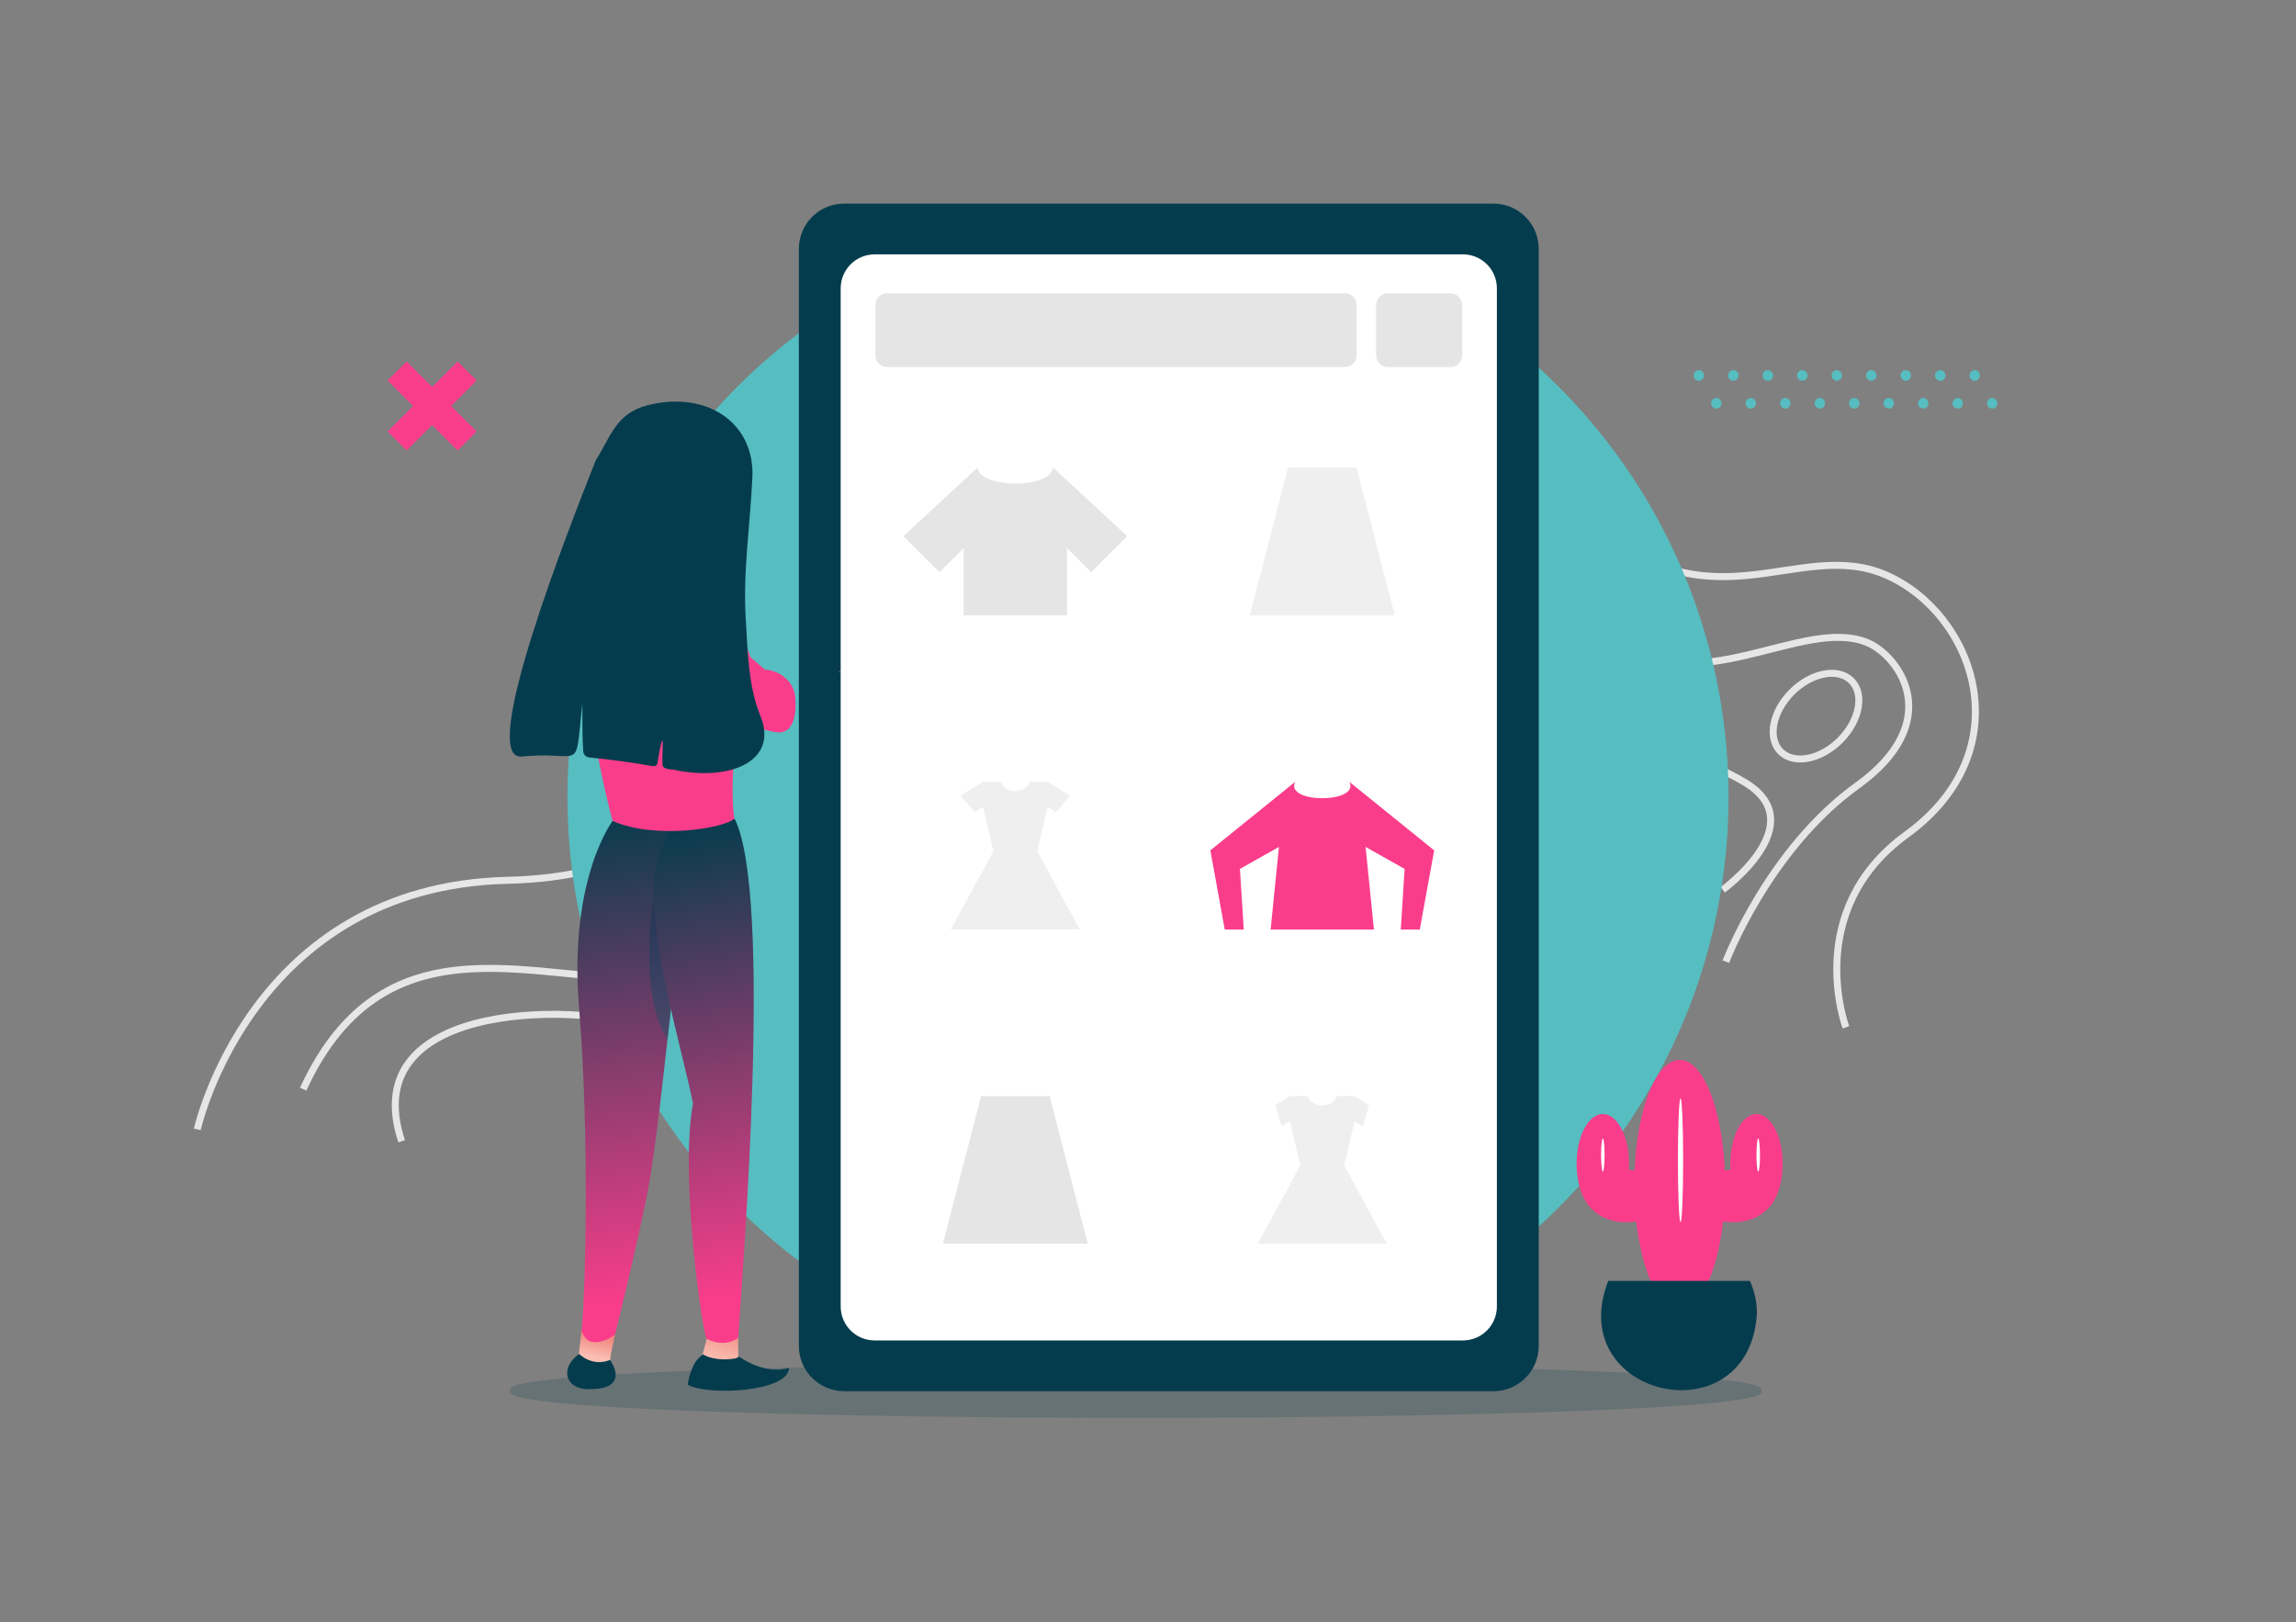 <svg width="1315" height="929" viewBox="0 0 1315 929" fill="none" xmlns="http://www.w3.org/2000/svg">
<rect x="0" y="0" width="1315" height="929" fill="#808080" stroke="none"/>
<path d="M750.346 653.594C750.346 653.594 654.587 610.102 671.613 502.667C690.7 382.201 580.103 330.423 504.562 360.263C429.02 390.103 434.253 500.743 290.693 504.146C143.9 507.622 113 646.778 113 646.778" stroke="#E6E6E6" stroke-width="4" stroke-miterlimit="10"/>
<path d="M639.686 686C639.686 686 598.185 594.173 613.086 502.802C627.987 411.43 561.016 400.746 534.353 411.43C479.029 433.596 468.387 552.128 379.001 559.803C311.812 565.574 221.525 519.723 173.64 623.754" stroke="#E6E6E6" stroke-width="4" stroke-miterlimit="10"/>
<path d="M594.994 645.072C594.994 645.072 609.936 551.208 543.918 567.964C468.252 587.171 469.433 632.277 373.675 589.643C339.614 574.48 202.365 570.032 230.032 653.594" stroke="#E6E6E6" stroke-width="4" stroke-miterlimit="10"/>
<path d="M547.12 443.825C562.984 443.825 575.844 462.723 575.844 486.036C575.844 509.348 562.984 528.246 547.12 528.246C531.256 528.246 518.395 509.348 518.395 486.036C518.395 462.723 531.256 443.825 547.12 443.825Z" stroke="#E6E6E6" stroke-width="4" stroke-miterlimit="10"/>
<path d="M1057.23 588.331C1057.23 588.331 1032.11 521.41 1091.92 477.961C1158.99 429.24 1130.72 351.206 1080.08 329.243C1029.43 307.28 978.776 362.967 908.149 295.61C835.933 226.735 754.207 278.76 754.207 278.76" stroke="#E6E6E6" stroke-width="4" stroke-miterlimit="10"/>
<path d="M988.473 550.724C988.473 550.724 1012.66 486.649 1063.73 449.899C1114.8 413.149 1087.75 375.829 1069.8 368.151C1032.56 352.215 970.485 404.065 923.84 364.796C888.777 335.28 867.422 269.855 794.415 296.838" stroke="#E6E6E6" stroke-width="4" stroke-miterlimit="10"/>
<path d="M986.663 509.576C986.663 509.576 1038.95 471.648 999.174 447.974C953.58 420.841 932.471 443.086 906.94 376.577C897.858 352.921 834.037 284.824 807.175 338.279" stroke="#E6E6E6" stroke-width="4" stroke-miterlimit="10"/>
<path d="M1060.37 389.854C1068 397.478 1065.09 412.74 1053.89 423.944C1042.69 435.147 1027.42 438.049 1019.8 430.425C1012.18 422.801 1015.08 407.538 1026.28 396.335C1037.48 385.132 1052.75 382.23 1060.37 389.854Z" stroke="#E6E6E6" stroke-width="4" stroke-miterlimit="10"/>
<circle cx="657.5" cy="456.5" r="332.5" fill="#56BDC0"/>
<g clip-path="url(#clip0_67_791)">
<path d="M1138.04 230.963C1138.04 229.285 1139.37 227.927 1141.02 227.927C1142.67 227.927 1144 229.285 1144 230.963C1144 232.642 1142.67 234 1141.02 234C1139.37 234 1138.04 232.642 1138.04 230.963Z" fill="#56BDC0"/>
<path d="M1118.28 230.963C1118.28 229.285 1119.61 227.927 1121.26 227.927C1122.91 227.927 1124.24 229.285 1124.24 230.963C1124.24 232.642 1122.91 234 1121.26 234C1119.61 234 1118.28 232.642 1118.28 230.963Z" fill="#56BDC0"/>
<path d="M1098.53 230.963C1098.53 229.285 1099.86 227.927 1101.51 227.927C1103.16 227.927 1104.49 229.285 1104.49 230.963C1104.49 232.642 1103.16 234 1101.51 234C1099.86 234 1098.53 232.642 1098.53 230.963Z" fill="#56BDC0"/>
<path d="M1078.78 230.963C1078.78 229.285 1080.11 227.927 1081.76 227.927C1083.41 227.927 1084.74 229.285 1084.74 230.963C1084.74 232.642 1083.41 234 1081.76 234C1080.11 234 1078.78 232.642 1078.78 230.963Z" fill="#56BDC0"/>
<path d="M1059.02 230.963C1059.02 229.285 1060.35 227.927 1062 227.927C1063.65 227.927 1064.98 229.285 1064.98 230.963C1064.98 232.642 1063.65 234 1062 234C1060.35 234 1059.02 232.642 1059.02 230.963Z" fill="#56BDC0"/>
<path d="M1039.27 230.963C1039.27 229.285 1040.6 227.927 1042.25 227.927C1043.9 227.927 1045.23 229.285 1045.23 230.963C1045.23 232.642 1043.9 234 1042.25 234C1040.6 234 1039.27 232.642 1039.27 230.963Z" fill="#56BDC0"/>
<path d="M1019.52 230.963C1019.52 229.285 1020.85 227.927 1022.5 227.927C1024.15 227.927 1025.48 229.285 1025.48 230.963C1025.48 232.642 1024.15 234 1022.5 234C1020.85 234 1019.52 232.642 1019.52 230.963Z" fill="#56BDC0"/>
<path d="M999.761 230.963C999.761 229.285 1001.09 227.927 1002.74 227.927C1004.39 227.927 1005.72 229.285 1005.72 230.963C1005.72 232.642 1004.39 234 1002.74 234C1001.09 234 999.761 232.642 999.761 230.963Z" fill="#56BDC0"/>
<path d="M980.01 230.963C980.01 229.285 981.344 227.927 982.992 227.927C984.64 227.927 985.974 229.285 985.974 230.963C985.974 232.642 984.64 234 982.992 234C981.344 234 980.01 232.642 980.01 230.963Z" fill="#56BDC0"/>
<path d="M1128.03 215.037C1128.03 213.358 1129.36 212 1131.01 212C1132.66 212 1133.99 213.358 1133.99 215.037C1133.99 216.715 1132.66 218.073 1131.01 218.073C1129.36 218.073 1128.03 216.715 1128.03 215.037Z" fill="#56BDC0"/>
<path d="M1111.26 212C1109.61 212 1108.28 213.359 1108.28 215.037C1108.28 216.714 1109.61 218.073 1111.26 218.073C1112.9 218.073 1114.24 216.714 1114.24 215.037C1114.24 213.359 1112.9 212 1111.26 212Z" fill="#56BDC0"/>
<path d="M1091.51 212C1089.86 212 1088.52 213.359 1088.52 215.037C1088.52 216.714 1089.86 218.073 1091.51 218.073C1093.15 218.073 1094.49 216.714 1094.49 215.037C1094.49 213.359 1093.15 212 1091.51 212Z" fill="#56BDC0"/>
<path d="M1068.77 215.037C1068.77 213.358 1070.1 212 1071.75 212C1073.4 212 1074.73 213.358 1074.73 215.037C1074.73 216.715 1073.4 218.073 1071.75 218.073C1070.1 218.073 1068.77 216.715 1068.77 215.037Z" fill="#56BDC0"/>
<path d="M1049.02 215.037C1049.02 213.358 1050.35 212 1052 212C1053.65 212 1054.98 213.358 1054.98 215.037C1054.98 216.715 1053.65 218.073 1052 218.073C1050.35 218.073 1049.02 216.715 1049.02 215.037Z" fill="#56BDC0"/>
<path d="M1029.26 215.037C1029.26 213.358 1030.59 212 1032.24 212C1033.89 212 1035.22 213.358 1035.22 215.037C1035.22 216.715 1033.89 218.073 1032.24 218.073C1030.59 218.073 1029.26 216.715 1029.26 215.037Z" fill="#56BDC0"/>
<path d="M1012.49 212C1010.84 212 1009.51 213.359 1009.51 215.037C1009.51 216.714 1010.84 218.073 1012.49 218.073C1014.14 218.073 1015.47 216.714 1015.47 215.037C1015.47 213.359 1014.14 212 1012.49 212Z" fill="#56BDC0"/>
<path d="M992.739 212C991.092 212 989.757 213.359 989.757 215.037C989.757 216.714 991.092 218.073 992.739 218.073C994.386 218.073 995.721 216.714 995.721 215.037C995.721 213.359 994.386 212 992.739 212Z" fill="#56BDC0"/>
<path d="M970 215.037C970 213.358 971.334 212 972.982 212C974.63 212 975.964 213.358 975.964 215.037C975.964 216.715 974.63 218.073 972.982 218.073C971.334 218.073 970 216.715 970 215.037Z" fill="#56BDC0"/>
</g>
<path opacity="0.2" d="M1008.62 796.5C1028.38 817.167 272.615 817.167 292.381 796.5C272.623 775.833 1028.38 775.833 1008.62 796.5Z" fill="#053C4D"/>
<path d="M855.34 116.601H483.48C469.148 116.601 457.53 128.219 457.53 142.551V770.791C457.53 785.123 469.148 796.741 483.48 796.741H855.34C869.672 796.741 881.29 785.123 881.29 770.791V142.551C881.29 128.219 869.672 116.601 855.34 116.601Z" fill="#053C4D"/>
<path d="M837.86 145.671H500.95C490.203 145.671 481.49 154.384 481.49 165.131V748.211C481.49 758.959 490.203 767.671 500.95 767.671H837.86C848.607 767.671 857.32 758.959 857.32 748.211V165.131C857.32 154.384 848.607 145.671 837.86 145.671Z" fill="white"/>
<path d="M770.26 167.991H508.08C504.396 167.991 501.41 170.978 501.41 174.661V203.561C501.41 207.245 504.396 210.231 508.08 210.231H770.26C773.944 210.231 776.93 207.245 776.93 203.561V174.661C776.93 170.978 773.944 167.991 770.26 167.991Z" fill="#E5E5E5"/>
<path d="M830.74 167.991H794.84C791.156 167.991 788.17 170.978 788.17 174.661V203.561C788.17 207.245 791.156 210.231 794.84 210.231H830.74C834.424 210.231 837.41 207.245 837.41 203.561V174.661C837.41 170.978 834.424 167.991 830.74 167.991Z" fill="#E5E5E5"/>
<path d="M603.16 267.811C601.59 280.031 561.38 279.991 559.85 267.811L517.41 307.051L538.07 327.711L551.93 313.851V352.371H611.08V313.851L624.94 327.711L645.6 307.051L603.16 267.811Z" fill="#E5E5E5"/>
<path d="M776.93 267.811H737.69L715.81 352.371H798.81L776.93 267.811Z" fill="#EFEFEF"/>
<path d="M601.13 627.731H561.89L540.01 712.291H623.01L601.13 627.731Z" fill="#E5E5E5"/>
<path d="M794.28 712.291H720.33L744.74 667.441L738.81 642.161L733.94 645.041L730.43 632.881L738.8 627.731H748.98C751.67 634.851 762.9 634.851 765.59 627.731H775.77L784.14 632.881L780.63 645.041L775.77 642.161L769.84 667.441L794.26 712.291H794.28Z" fill="#EFEFEF"/>
<path d="M618.19 531.791L594.07 487.481C594.17 487.061 599.9 462.601 600 462.201C600.07 462.241 604.79 465.041 604.86 465.081C604.86 465.061 612.85 455.691 612.85 455.681L608.36 452.921C608.24 452.841 600.1 447.841 599.99 447.771H589.81C587 454.931 576 454.911 573.2 447.771H563.02C562.93 447.821 554.74 452.861 554.65 452.921L550.16 455.681C550.16 455.681 558.16 465.061 558.15 465.081C558.24 465.031 562.92 462.251 563.01 462.201C563.1 462.591 568.85 487.101 568.94 487.481C568.54 488.221 544.92 531.621 544.53 532.331H618.48L618.19 531.791Z" fill="#EFEFEF"/>
<path d="M777.04 451.161C777.04 451.161 772.85 447.781 772.85 447.771C778.95 460.281 735.67 460.261 741.78 447.771C742.13 447.481 694.58 485.901 693.21 487.001L701.46 532.331H712.34C712.02 527.321 710.43 502.041 710.15 497.621L732.5 485.031L727.73 532.331H786.89L782.12 485.031L804.47 497.621C804.2 501.921 802.58 527.461 802.28 532.331H813.16L821.41 487.001L777.04 451.151V451.161Z" fill="#FA3D8B"/>
<path d="M455.16 397.091C453.26 389.421 446.54 384.211 437.99 383.411C418.49 366.541 381.9 334.991 381.9 334.991C382.68 337.581 383.39 378.971 396.43 387.751C403.33 394.171 413.08 399.331 419.69 403.621C425.69 413.601 435.03 418.301 445.71 419.441C456.24 419.851 456.34 404.351 455.16 397.081V397.091Z" fill="#FA3D8B"/>
<path d="M423.92 777.341C423.92 777.341 437.88 787.571 451.89 783.391C451.78 797.201 405.3 799.531 393.82 793.031C397.27 773.101 406.84 770.831 423.92 777.351V777.341Z" fill="#053C4D"/>
<path d="M422.79 766.171C422.79 766.171 422.69 773.401 422.83 777.011C422.89 778.601 408.73 779.871 402.49 775.481L404.76 766.791L418.74 761.801L422.79 766.171Z" fill="url(#paint0_linear_67_791)"/>
<path d="M331.75 775.441C319.93 783.621 323.65 797.261 340.25 795.431C353.65 795.021 355.23 787.491 349.42 778.821L331.75 775.431V775.441Z" fill="#053C4D"/>
<path d="M331.75 775.441C331.75 775.441 339.18 783.041 349.42 778.831C349.92 774.971 350.89 770.081 352.22 764.431C348.44 765.721 341.86 766.541 333.08 762.131C332.06 770.171 331.49 775.391 331.75 775.441Z" fill="url(#paint1_linear_67_791)"/>
<path d="M399.51 475.251C386.62 530.751 380.32 632.541 370.84 683.061C363.01 721.561 352.22 764.421 352.22 764.421C352.22 764.421 337.24 775.441 333.08 762.121C335.12 744.451 337.89 652.071 331.68 577.681C325.48 503.291 350.85 470.181 350.85 470.181C350.85 470.181 411.3 426.961 399.51 475.251Z" fill="url(#paint2_linear_67_791)"/>
<path d="M393.48 299.291C393.48 299.291 387.97 330.071 401.01 332.451C401.01 332.451 384.86 349.651 369.65 326.211C369.65 326.211 372.69 310.151 369.65 297.551L393.48 299.291Z" fill="url(#paint3_linear_67_791)"/>
<path d="M415.87 341.781C415.98 342.091 419.69 352.281 422.99 360.791C420.75 352.951 418.11 345.061 415.87 341.781Z" fill="url(#paint4_linear_67_791)"/>
<path style="mix-blend-mode:multiply" opacity="0.3" d="M407.06 399.331C406.93 399.361 406.46 399.491 405.7 399.671C406.26 399.571 406.72 399.461 407.06 399.331Z" fill="url(#paint5_linear_67_791)"/>
<path style="mix-blend-mode:multiply" opacity="0.5" d="M390.5 527.441C387.58 548.831 384.84 572.641 382.26 595.431C364.66 566.921 374.76 512.101 374.76 512.101L390.5 527.431V527.441Z" fill="url(#paint6_linear_67_791)"/>
<path d="M396.92 631.981C388.96 674.791 402.94 766.591 404.76 766.801C415.83 772.241 422.79 766.181 422.79 766.181C425.43 726.081 442.56 513.001 420.83 469.061L393.82 461.211C387.37 469.461 379.37 481.011 375.16 499.181C369.25 530.021 392.16 606.961 396.92 631.981Z" fill="url(#paint7_linear_67_791)"/>
<path d="M430.58 383.281C430.84 391.411 426.37 397.601 424.38 405.031C419.8 423.591 418.42 455.511 420.63 468.851C414.66 474.301 375.72 480.971 350.86 470.171C345.71 451.191 337.75 413.111 335.72 388.721C335.34 371.731 330.79 349.411 341.17 339.421C347.74 334.881 361.58 326.041 369.65 326.201C369.65 326.201 373.78 329.951 387.82 330.491C396.08 330.491 394.35 327.081 394.01 326.261C398.85 334.111 410.36 335.071 415.82 342.131C418.33 347.801 420.37 353.741 422.57 359.601C425.32 367.691 430.97 374.031 430.59 383.261L430.58 383.281Z" fill="#FA3D8B"/>
<path d="M481.21 384.521C481.29 384.621 481.37 384.721 481.44 384.821C481.05 384.981 480.83 385.071 480.79 385.091C480.9 384.921 481.03 384.761 481.21 384.521Z" fill="url(#paint8_linear_67_791)"/>
<path d="M481.44 384.831C481.05 384.991 480.83 385.081 480.79 385.101C480.9 384.931 481.03 384.771 481.21 384.531C481.29 384.631 481.37 384.731 481.44 384.831Z" fill="url(#paint9_linear_67_791)"/>
<path d="M533.97 335.381C534.22 335.301 534.46 335.181 534.68 335.061C534.45 335.191 534.22 335.291 533.97 335.381Z" fill="url(#paint10_linear_67_791)"/>
<path d="M481.21 384.521C481.29 384.621 481.37 384.721 481.44 384.821C481.05 384.981 480.83 385.071 480.79 385.091C480.9 384.921 481.03 384.761 481.21 384.521Z" fill="url(#paint11_linear_67_791)"/>
<path d="M533.97 335.381C534.22 335.291 534.46 335.181 534.68 335.061C534.46 335.191 534.22 335.301 533.97 335.381Z" fill="url(#paint12_linear_67_791)"/>
<path style="mix-blend-mode:multiply" d="M424.38 405.031C423.11 409.321 422.31 413.741 421.88 418.201C414.83 422.471 413.62 438.601 414.35 429.331C415.14 419.221 424.1 405.451 424.38 405.031Z" fill="url(#paint13_linear_67_791)"/>
<path d="M388.1 441.301C385.54 440.281 380.38 441.321 379.43 438.241C379.14 431.081 380.11 422.201 379.14 424.481C378.28 426.481 377.25 432.561 376.55 437.171C376.39 438.251 375.22 438.981 374 438.771C361.81 436.691 349.55 434.921 337.7 433.821C335.74 433.641 334.19 432.261 334.07 430.531C333.06 416.501 333.97 398.461 333.33 404.791C329.13 444.051 334.02 429.711 298.71 433.271C273.5 435.311 325.9 302.331 341.21 263.591C349.73 250.431 352.48 236.781 370.97 232.061C405.1 223.451 432.42 242.441 430.91 273.461C429.65 300.871 425.39 327.561 427.14 355.151C428.27 372.891 428.53 392.971 435.46 409.851C446.06 435.681 418.87 447.081 388.1 441.301Z" fill="#053C4D"/>
<ellipse cx="962" cy="678.5" rx="26" ry="71.5" fill="#FA3D8B"/>
<ellipse cx="1006" cy="666.5" rx="15" ry="28.5" fill="#FA3D8B"/>
<ellipse rx="15" ry="28.5" transform="matrix(-1 0 0 1 918 666.5)" fill="#FA3D8B"/>
<ellipse cx="992.5" cy="685" rx="15" ry="22.5" transform="rotate(90 992.5 685)" fill="#FA3D8B"/>
<ellipse rx="15" ry="22.5" transform="matrix(4.37114e-08 1 1 -4.37114e-08 931.5 685)" fill="#FA3D8B"/>
<ellipse cx="962.5" cy="664.5" rx="1.5" ry="35.5" fill="white"/>
<ellipse cx="1007" cy="661.5" rx="1" ry="9.5" fill="white"/>
<ellipse cx="918" cy="661.5" rx="1" ry="9.5" fill="white"/>
<path d="M1006.26 752.141C1001.95 824.121 895.005 800.621 921.095 733.551H1002.21C1004.81 739.211 1006.26 745.511 1006.26 752.141Z" fill="#053C4D"/>
<path d="M232.898 207L247.499 221.601L262.102 207L273 217.898L258.399 232.501L273 247.102L262.102 258L247.499 243.399L232.898 258L222 247.102L236.601 232.501L222 217.898L232.898 207Z" fill="#FA3D8B"/>
<defs>
<linearGradient id="paint0_linear_67_791" x1="417.072" y1="758.045" x2="412.053" y2="779.483" gradientUnits="userSpaceOnUse">
<stop stop-color="#F0877E"/>
<stop offset="1" stop-color="#FABEB2"/>
</linearGradient>
<linearGradient id="paint1_linear_67_791" x1="342.43" y1="764.691" x2="339.846" y2="777.038" gradientUnits="userSpaceOnUse">
<stop stop-color="#F0877E"/>
<stop offset="1" stop-color="#FABEB2"/>
</linearGradient>
<linearGradient id="paint2_linear_67_791" x1="344.3" y1="464.121" x2="388.31" y2="750.811" gradientUnits="userSpaceOnUse">
<stop stop-color="#053C4D"/>
<stop offset="0.97" stop-color="#FA3D8B"/>
</linearGradient>
<linearGradient id="paint3_linear_67_791" x1="385.33" y1="303.311" x2="385.33" y2="343.521" gradientUnits="userSpaceOnUse">
<stop stop-color="#F0877E"/>
<stop offset="1" stop-color="#FABEB2"/>
</linearGradient>
<linearGradient id="paint4_linear_67_791" x1="417.35" y1="364.351" x2="420.1" y2="347.081" gradientUnits="userSpaceOnUse">
<stop stop-color="#E75B00"/>
<stop offset="1" stop-color="#FFA345"/>
</linearGradient>
<linearGradient id="paint5_linear_67_791" x1="406.32" y1="399.911" x2="406.41" y2="399.371" gradientUnits="userSpaceOnUse">
<stop stop-color="#E75B00"/>
<stop offset="1" stop-color="#FFA345"/>
</linearGradient>
<linearGradient id="paint6_linear_67_791" x1="368.49" y1="460.411" x2="412.5" y2="747.101" gradientUnits="userSpaceOnUse">
<stop stop-color="#001745"/>
<stop offset="1" stop-color="#439C94"/>
</linearGradient>
<linearGradient id="paint7_linear_67_791" x1="385.309" y1="472.628" x2="435.812" y2="749.002" gradientUnits="userSpaceOnUse">
<stop stop-color="#053C4D"/>
<stop offset="0.97" stop-color="#FA3D8B"/>
</linearGradient>
<linearGradient id="paint8_linear_67_791" x1="480.38" y1="385.271" x2="481.62" y2="384.491" gradientUnits="userSpaceOnUse">
<stop stop-color="#F0877E"/>
<stop offset="1" stop-color="#FABEB2"/>
</linearGradient>
<linearGradient id="paint9_linear_67_791" x1="481.17" y1="385.301" x2="481.06" y2="384.601" gradientUnits="userSpaceOnUse">
<stop stop-color="#E75B00"/>
<stop offset="1" stop-color="#FFA345"/>
</linearGradient>
<linearGradient id="paint10_linear_67_791" x1="534.34" y1="335.311" x2="534.3" y2="335.081" gradientUnits="userSpaceOnUse">
<stop stop-color="#F0877E"/>
<stop offset="1" stop-color="#FABEB2"/>
</linearGradient>
<linearGradient id="paint11_linear_67_791" x1="480.75" y1="385.591" x2="481.5" y2="384.301" gradientUnits="userSpaceOnUse">
<stop stop-color="#F0877E"/>
<stop offset="1" stop-color="#FABEB2"/>
</linearGradient>
<linearGradient id="paint12_linear_67_791" x1="534.25" y1="335.551" x2="534.37" y2="335.031" gradientUnits="userSpaceOnUse">
<stop stop-color="#F0877E"/>
<stop offset="1" stop-color="#FABEB2"/>
</linearGradient>
<linearGradient id="paint13_linear_67_791" x1="394.45" y1="472.591" x2="415.16" y2="427.851" gradientUnits="userSpaceOnUse">
<stop stop-color="#FF7200"/>
<stop offset="1" stop-color="#FFDC5C"/>
</linearGradient>
<clipPath id="clip0_67_791">
<rect width="174" height="22" fill="white" transform="translate(1144 234) rotate(180)"/>
</clipPath>
</defs>
</svg>
